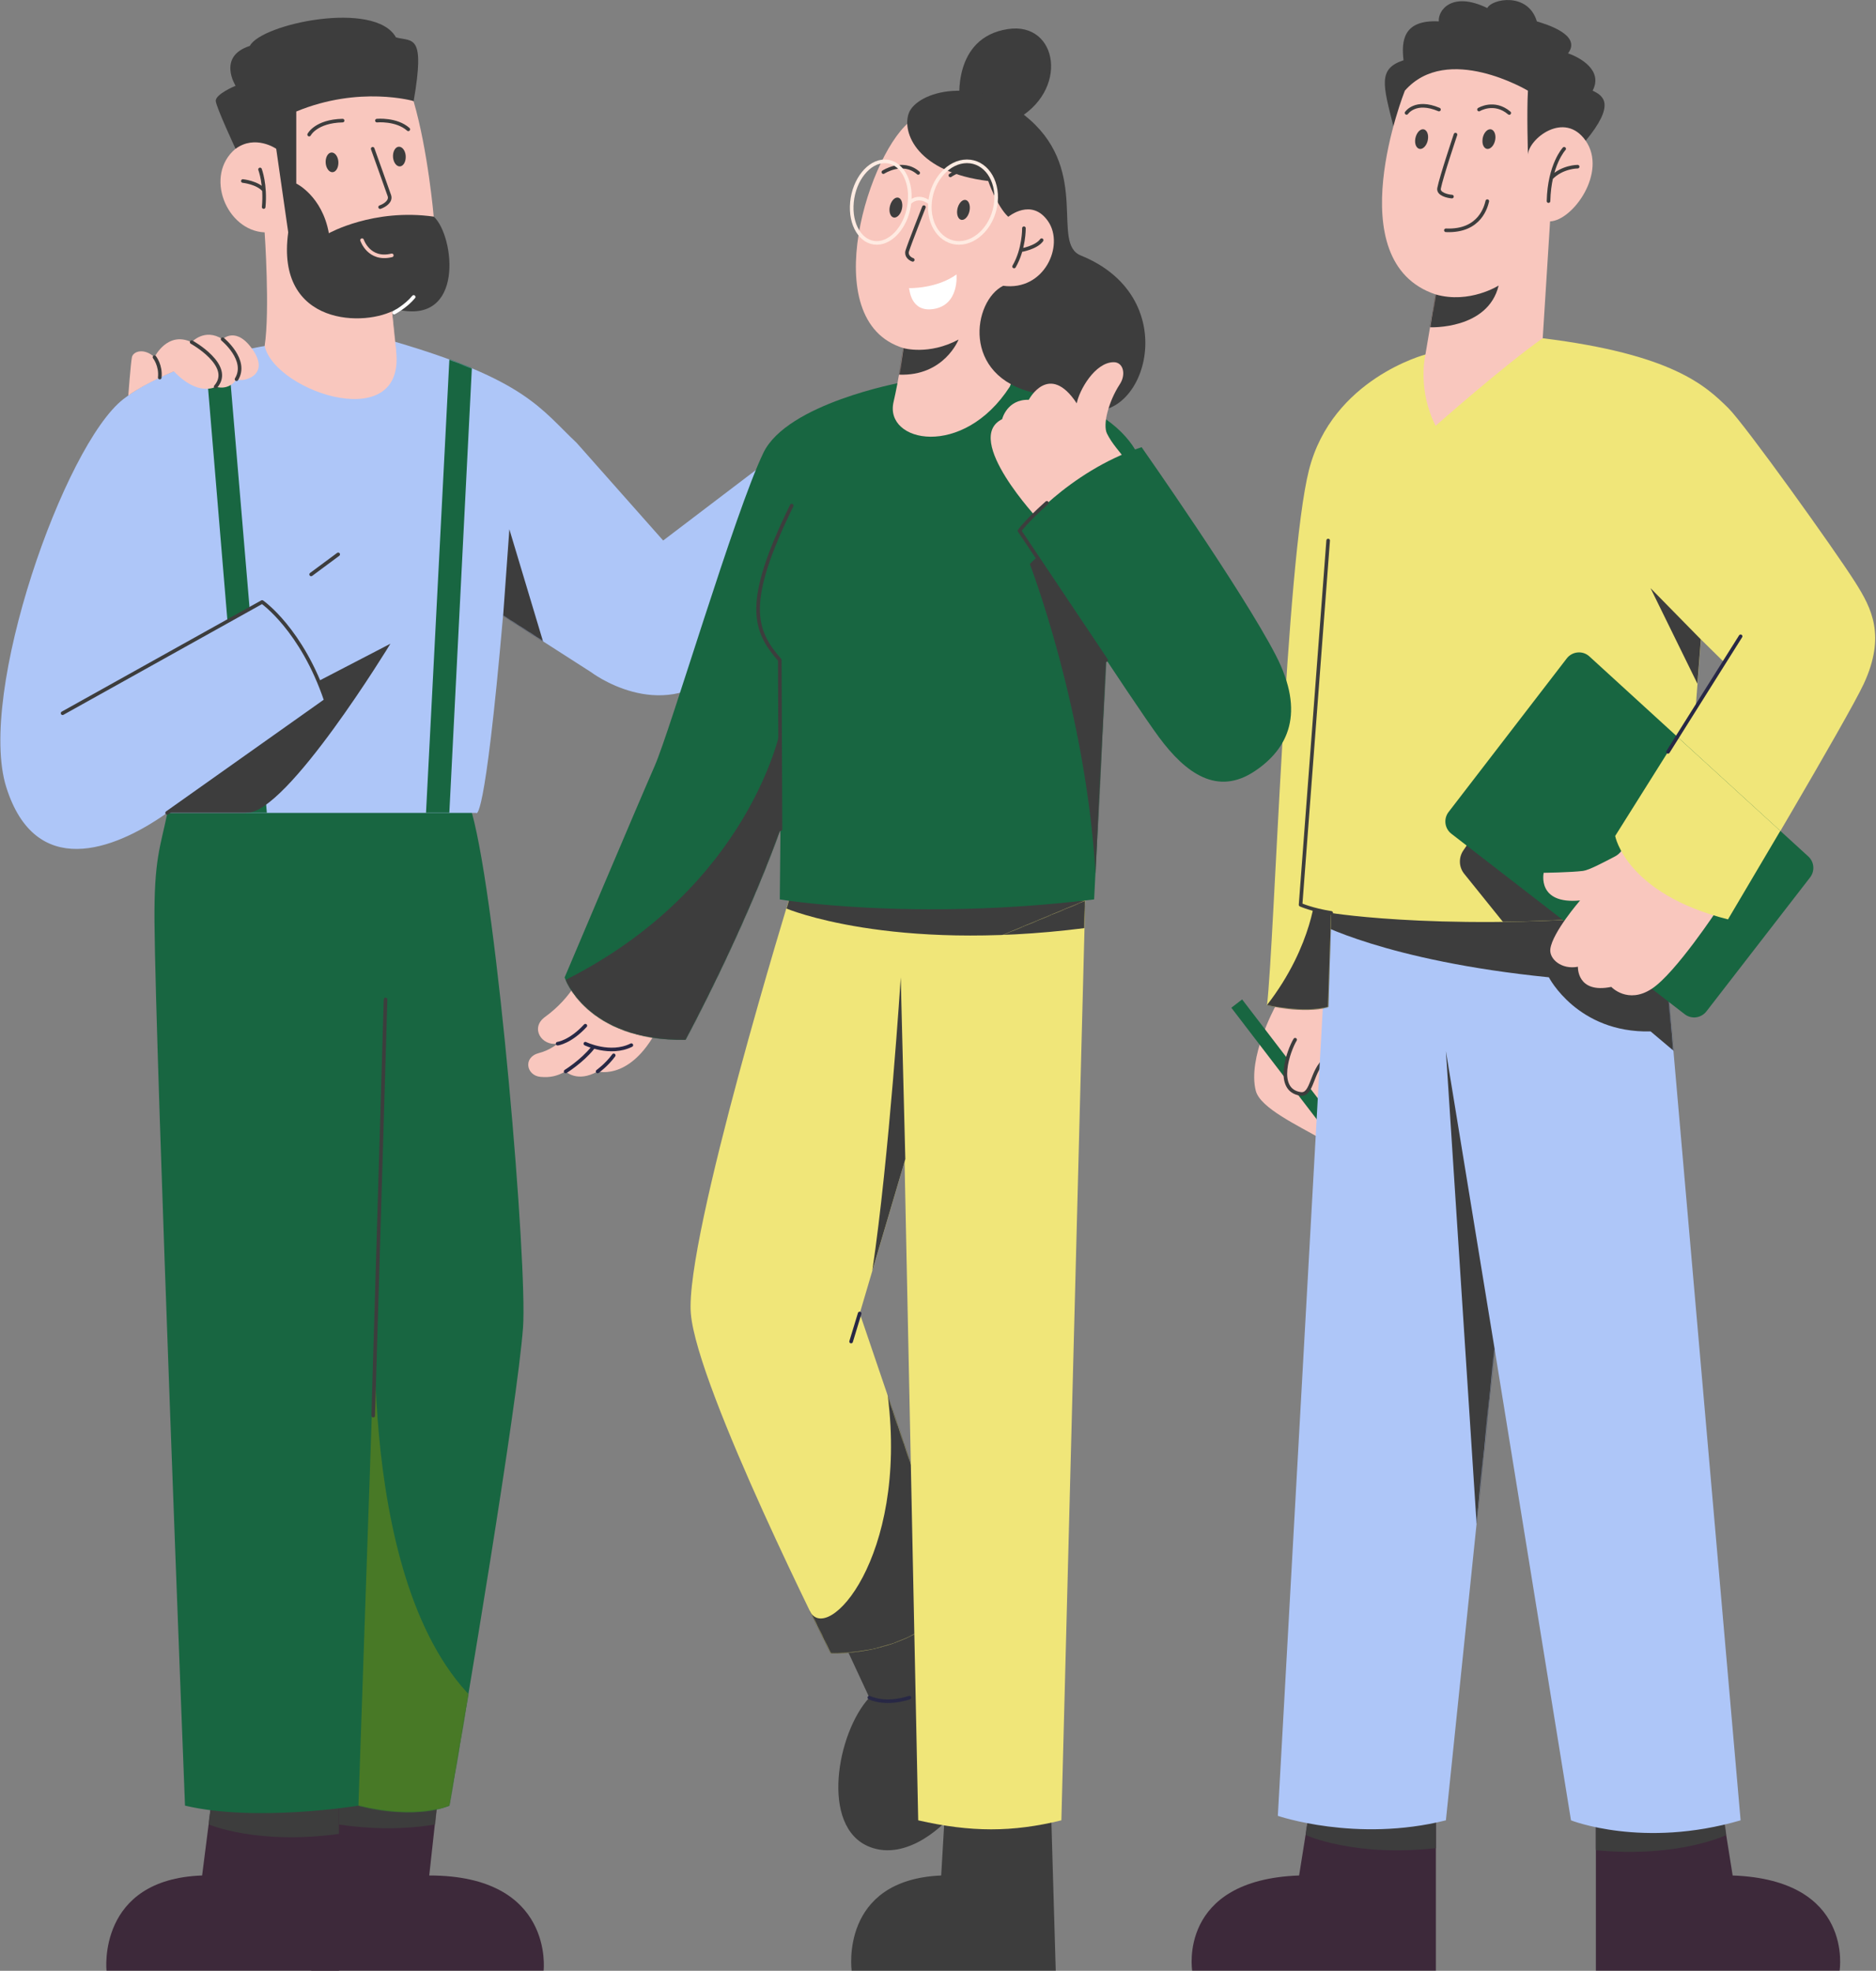 <?xml version="1.0" encoding="UTF-8"?> <svg xmlns="http://www.w3.org/2000/svg" width="2170" height="2280" viewBox="0 0 2170 2280" fill="none"><rect x="0" y="0" width="2170" height="2280" fill="#808080" stroke="none"/><path fill-rule="evenodd" clip-rule="evenodd" d="M672.593 1125.13C672.593 1125.13 663.093 1152.73 630.393 1176.53C612.993 1189.13 626.393 1210.43 644.893 1207.43C644.893 1207.43 636.393 1214.93 623.493 1218.23C604.493 1223.13 608.893 1244.33 625.193 1245.83C636.593 1246.83 644.393 1244.93 654.193 1239.53C654.193 1239.53 667.793 1252.93 691.193 1239.53C691.193 1239.53 734.793 1252.43 767.093 1176.33C767.193 1176.33 700.393 1110.33 672.593 1125.13Z" fill="#F9C7BE"></path><path fill-rule="evenodd" clip-rule="evenodd" d="M975.899 1900.03L1005.6 1963.93C968.199 2004.33 948.299 2113.63 1005.6 2136.53C1026.8 2145.03 1049.1 2139.23 1068.7 2127.33C1101.6 2107.23 1127.2 2069.83 1128.1 2053.93L1079 1854.83L975.899 1900.03Z" fill="#3D3D3D"></path><path fill-rule="evenodd" clip-rule="evenodd" d="M1215.79 2094.83L1221.19 2279.83H985.092C985.092 2279.83 970.792 2174.83 1088.69 2169.73L1092.99 2096.33L1215.79 2094.83Z" fill="#3D3D3D"></path><path fill-rule="evenodd" clip-rule="evenodd" d="M1660.9 2094.83V2279.83H1379C1379 2279.83 1361.9 2174.83 1502.7 2169.73L1514.4 2096.33L1660.9 2094.83Z" fill="#3D293A"></path><mask id="mask0_2177_324" style="mask-type:luminance" maskUnits="userSpaceOnUse" x="1378" y="2094" width="283" height="186"><path d="M1660.9 2094.83V2279.83H1379C1379 2279.83 1361.9 2174.83 1502.7 2169.73L1514.4 2096.33L1660.9 2094.83V2094.83Z" fill="white"></path></mask><g mask="url(#mask0_2177_324)"><path fill-rule="evenodd" clip-rule="evenodd" d="M1510.4 2122.93C1510.4 2122.93 1565.8 2148.73 1661.5 2138.03L1672.5 2097.93L1510 2100.63L1510.4 2122.93Z" fill="#3D3D3D"></path></g><path fill-rule="evenodd" clip-rule="evenodd" d="M1845.99 2094.83V2279.83H2127.89C2127.89 2279.83 2144.99 2174.83 2004.19 2169.73L1992.49 2096.33L1845.99 2094.83Z" fill="#3D293A"></path><mask id="mask1_2177_324" style="mask-type:luminance" maskUnits="userSpaceOnUse" x="1845" y="2094" width="284" height="186"><path d="M1845.99 2094.83V2279.83H2127.89C2127.89 2279.83 2144.99 2174.83 2004.19 2169.73L1992.49 2096.33L1845.99 2094.83V2094.83Z" fill="white"></path></mask><g mask="url(#mask1_2177_324)"><path fill-rule="evenodd" clip-rule="evenodd" d="M1996.79 2122.93C1996.79 2122.93 1941.89 2149.63 1845.99 2140.53L1834.29 2100.63H1996.79V2122.93Z" fill="#3D3D3D"></path></g><path fill-rule="evenodd" clip-rule="evenodd" d="M1475 1164.73C1475 1164.73 1442.8 1223.93 1452.6 1261.93C1457.8 1282.03 1501.7 1302.13 1529.1 1318.13L1536.4 1164.73C1536.3 1164.73 1511.6 1132.63 1475 1164.73Z" fill="#F9C7BE"></path><path fill-rule="evenodd" clip-rule="evenodd" d="M915.799 1030.33C915.799 1030.33 791.899 1432.53 799.099 1519.53C806.299 1606.53 960.999 1912.83 960.999 1912.83C960.999 1912.83 1056.1 1917.73 1106.6 1849.13L994.499 1519.43L1079 1233.23L1255.3 1041.63L915.799 1030.33Z" fill="#F0E679"></path><mask id="mask2_2177_324" style="mask-type:luminance" maskUnits="userSpaceOnUse" x="798" y="1030" width="458" height="883"><path d="M915.799 1030.33C915.799 1030.33 791.899 1432.53 799.099 1519.53C806.299 1606.53 960.999 1912.83 960.999 1912.83C960.999 1912.83 1056.1 1917.73 1106.6 1849.13L994.499 1519.43L1079 1233.23L1255.3 1041.63L915.799 1030.33V1030.33Z" fill="white"></path></mask><g mask="url(#mask2_2177_324)"><path fill-rule="evenodd" clip-rule="evenodd" d="M1027 1615.43C1050.1 1802.13 956.4 1904.03 936.6 1863.63V1968.13L1152.3 1898.53C1152.3 1898.53 1020.7 1564.23 1027 1615.43ZM909.5 1051.03C909.5 1051.03 1030 1102.13 1254.5 1073.73L1255.3 1041.73C1255.3 1041.73 934.6 1000.93 912.3 1041.73L909.5 1051.03Z" fill="#3D3D3D"></path></g><path fill-rule="evenodd" clip-rule="evenodd" d="M1227.7 2105.93L1255.3 1041.73L1041.9 1130.63L1062.1 2105.93C1123.1 2119.83 1171.1 2119.83 1227.7 2105.93Z" fill="#F0E679"></path><mask id="mask3_2177_324" style="mask-type:luminance" maskUnits="userSpaceOnUse" x="1041" y="1041" width="215" height="1076"><path d="M1227.7 2105.93L1255.3 1041.73L1041.9 1130.63L1062.1 2105.93C1123.1 2119.83 1171.1 2119.83 1227.7 2105.93V2105.93Z" fill="white"></path></mask><g mask="url(#mask3_2177_324)"><path fill-rule="evenodd" clip-rule="evenodd" d="M909.5 1051.03C909.5 1051.03 1030 1102.13 1254.5 1073.73L1255.3 1041.73C1255.3 1041.73 934.6 1000.93 912.3 1041.73L909.5 1051.03Z" fill="#3D3D3D"></path></g><path fill-rule="evenodd" clip-rule="evenodd" d="M1041.89 1130.73C1041.89 1130.73 1028.69 1338.23 1008.99 1470.13L1047.19 1340.93L1041.89 1130.73Z" fill="#3D3D3D"></path><path fill-rule="evenodd" clip-rule="evenodd" d="M359.898 2076.43V2279.83H628.798C628.798 2279.83 641.599 2169.73 496.499 2169.73L506.599 2077.93L359.898 2076.43Z" fill="#3D293A"></path><mask id="mask4_2177_324" style="mask-type:luminance" maskUnits="userSpaceOnUse" x="359" y="2076" width="271" height="204"><path d="M359.898 2076.43V2279.83H628.798C628.798 2279.83 641.599 2169.73 496.499 2169.73L506.599 2077.93L359.898 2076.43V2076.43Z" fill="white"></path></mask><g mask="url(#mask4_2177_324)"><path fill-rule="evenodd" clip-rule="evenodd" d="M536.1 2102.43C536.1 2102.43 479.5 2125.23 384.4 2109.63L375.5 2069.03L537.6 2080.33L536.1 2102.43Z" fill="#3D3D3D"></path></g><path fill-rule="evenodd" clip-rule="evenodd" d="M392.092 2076.43V2279.83H123.192C123.192 2279.83 111.992 2174.13 233.792 2169.73L245.492 2077.93L392.092 2076.43Z" fill="#3D293A"></path><mask id="mask5_2177_324" style="mask-type:luminance" maskUnits="userSpaceOnUse" x="122" y="2076" width="271" height="204"><path d="M392.092 2076.43V2279.83H123.192C123.192 2279.83 111.992 2174.13 233.792 2169.73L245.492 2077.93L392.092 2076.43V2076.43Z" fill="white"></path></mask><g mask="url(#mask5_2177_324)"><path fill-rule="evenodd" clip-rule="evenodd" d="M241.391 2110.63C241.391 2110.63 297.391 2134.83 392.791 2121.53L402.691 2081.13L240.391 2088.33L241.391 2110.63Z" fill="#3D3D3D"></path></g><path fill-rule="evenodd" clip-rule="evenodd" d="M545.799 940.127C575.699 1048.63 610.199 1464.53 604.999 1535.73C598.399 1625.43 539.099 1979.23 519.799 2088.93C519.799 2088.93 482.699 2106.03 414.699 2088.93C414.699 2088.93 296.399 2108.43 213.999 2088.93C213.999 2088.93 179.899 1219.73 178.699 1066.93C178.099 994.127 185.399 980.227 193.699 940.127C201.899 900.027 449.399 846.127 545.799 940.127Z" fill="#186641"></path><mask id="mask6_2177_324" style="mask-type:luminance" maskUnits="userSpaceOnUse" x="178" y="887" width="428" height="1211"><path d="M545.799 940.127C575.699 1048.63 610.199 1464.53 604.999 1535.73C598.399 1625.43 539.099 1979.23 519.799 2088.93C519.799 2088.93 482.699 2106.03 414.699 2088.93C414.699 2088.93 296.399 2108.43 213.999 2088.93C213.999 2088.93 179.899 1219.73 178.699 1066.93C178.099 994.127 185.399 980.227 193.699 940.127C201.899 900.027 449.399 846.127 545.799 940.127Z" fill="white"></path></mask><g mask="url(#mask6_2177_324)"><path fill-rule="evenodd" clip-rule="evenodd" d="M436.002 1464.53C436.002 1464.53 405.802 1821.93 545.802 1963.93C545.802 1963.93 563.702 2067.03 538.202 2105.93C512.102 2145.73 442.302 2120.83 414.602 2088.93L436.002 1464.53Z" fill="#487926"></path></g><path d="M445.995 1156.23L431.695 1637.73" stroke="#3D3D3D" stroke-width="4.167" stroke-miterlimit="12.5" stroke-linecap="round" stroke-linejoin="round"></path><path fill-rule="evenodd" clip-rule="evenodd" d="M1436.8 1156.23L1424.3 1165.83L1536.8 1312.83L1549.3 1303.23L1436.8 1156.23Z" fill="#186641"></path><path fill-rule="evenodd" clip-rule="evenodd" d="M1498.1 1202.83C1490.5 1215.33 1474.1 1261.13 1504.4 1265.53C1518.4 1267.53 1516.5 1238.43 1533.4 1225.33" fill="#F9C7BE"></path><path d="M1498.1 1202.83C1490.5 1215.33 1474.1 1261.13 1504.4 1265.53C1518.4 1267.53 1516.5 1238.43 1533.4 1225.33" stroke="#3D3D3D" stroke-width="4.167" stroke-miterlimit="12.5" stroke-linecap="round" stroke-linejoin="round"></path><path fill-rule="evenodd" clip-rule="evenodd" d="M1536.29 1055.63L1478.09 2100.73C1478.09 2100.73 1568.89 2131.93 1672.49 2105.93L1728.89 1560.83L1817.19 2105.93C1817.19 2105.93 1900.29 2138.93 2013.39 2105.93L1920.49 1041.73C1920.59 1041.73 1749.79 962.927 1536.29 1055.63Z" fill="#AEC6F8"></path><mask id="mask7_2177_324" style="mask-type:luminance" maskUnits="userSpaceOnUse" x="1478" y="1010" width="536" height="1111"><path d="M1536.29 1055.63L1478.09 2100.73C1478.09 2100.73 1568.89 2131.93 1672.49 2105.93L1728.89 1560.83L1817.19 2105.93C1817.19 2105.93 1900.29 2138.93 2013.39 2105.93L1920.49 1041.73C1920.59 1041.73 1749.79 962.927 1536.29 1055.63V1055.63Z" fill="white"></path></mask><g mask="url(#mask7_2177_324)"><path fill-rule="evenodd" clip-rule="evenodd" d="M1728.89 1560.83L1672.49 1215.93L1707.99 1762.73C1729.79 1728.13 1734.09 1655.03 1728.89 1560.83ZM1522.09 1066.93C1522.09 1066.93 1602.49 1111.63 1791.59 1130.63C1791.59 1130.63 1824.79 1195.33 1909.29 1193.23L1967.49 1242.33L1996.89 1014.53L1549.29 990.627L1522.09 1066.93Z" fill="#3D3D3D"></path></g><path fill-rule="evenodd" clip-rule="evenodd" d="M1110 117.127C1110 117.127 1101.1 43.427 1165.9 33.627C1224.3 24.727 1237.4 106.327 1173.1 139.527C1173 139.527 1137 115.927 1110 117.127Z" fill="#3D3D3D"></path><path d="M901.996 568.127C901.996 568.127 860.996 687.327 865.696 729.727C869.096 760.127 896.996 784.227 901.996 798.127C903.696 802.927 903.396 890.727 902.796 959.227" stroke="#282845" stroke-width="4.167" stroke-miterlimit="12.5" stroke-linecap="round" stroke-linejoin="round"></path><path fill-rule="evenodd" clip-rule="evenodd" d="M306.096 400.327C306.096 400.327 201.196 416.327 142.596 461.827C74.596 514.627 -27.005 802.327 7.295 910.827C40.795 1017.03 130.395 984.927 193.295 940.427H550.795C550.795 940.427 560.395 959.027 581.895 712.327L683.695 777.627C683.695 777.627 762.495 837.827 830.895 777.627L984.996 512.327H915.695L767.095 625.327L666.996 512.327C625.396 473.127 608.195 439.727 456.795 395.327L306.096 400.327Z" fill="#AEC6F8"></path><mask id="mask8_2177_324" style="mask-type:luminance" maskUnits="userSpaceOnUse" x="0" y="395" width="985" height="588"><path d="M306.096 400.327C306.096 400.327 201.196 416.327 142.596 461.827C74.596 514.627 -27.005 802.327 7.295 910.827C40.795 1017.03 130.395 984.927 193.295 940.427H550.795C550.795 940.427 560.395 959.027 581.895 712.327L683.695 777.627C683.695 777.627 762.495 837.827 830.895 777.627L984.996 512.327H915.695L767.095 625.327L666.996 512.327C625.396 473.127 608.195 439.727 456.795 395.327L306.096 400.327Z" fill="white"></path></mask><g mask="url(#mask8_2177_324)"><path fill-rule="evenodd" clip-rule="evenodd" d="M545.794 426.027L518.394 967.227H491.394L519.794 415.827C519.794 415.827 535.594 398.727 545.794 426.027ZM262.694 395.327L310.594 963.227L283.094 958.127L236.594 400.327C236.594 400.327 248.894 369.627 262.694 395.327Z" fill="#186641"></path><path fill-rule="evenodd" clip-rule="evenodd" d="M581.995 712.327L589.195 612.327L628.095 741.927C608.295 757.227 593.295 745.327 581.995 712.327ZM451.595 744.727C451.595 744.727 331.595 942.027 285.095 940.327C285.095 940.327 241.795 965.027 193.195 940.327L213.095 868.527L451.595 744.727Z" fill="#3D3D3D"></path></g><path fill-rule="evenodd" clip-rule="evenodd" d="M902.794 959.227C902.394 1003.93 901.994 1040.53 901.994 1040.53C901.994 1040.53 1054.59 1066.23 1265.59 1040.53L1281.19 729.727L1324.69 563.127C1324.69 563.127 1337.39 474.527 1165.99 442.627H1041.89C1041.89 442.627 910.694 466.727 883.094 523.727C849.994 592.127 775.694 844.227 757.194 886.327C738.694 928.427 653.094 1130.83 653.094 1130.83C653.094 1130.83 677.794 1204.43 792.894 1202.93C792.894 1202.83 858.294 1082.63 902.794 959.227Z" fill="#186641"></path><mask id="mask9_2177_324" style="mask-type:luminance" maskUnits="userSpaceOnUse" x="653" y="442" width="672" height="761"><path d="M902.794 959.227C902.394 1003.93 901.994 1040.53 901.994 1040.53C901.994 1040.53 1054.59 1066.23 1265.59 1040.53L1281.19 729.727L1324.69 563.127C1324.69 563.127 1337.39 474.527 1165.99 442.627H1041.89C1041.89 442.627 910.694 466.727 883.094 523.727C849.994 592.127 775.694 844.227 757.194 886.327C738.694 928.427 653.094 1130.83 653.094 1130.83C653.094 1130.83 677.794 1204.43 792.894 1202.93C792.894 1202.83 858.294 1082.63 902.794 959.227Z" fill="white"></path></mask><g mask="url(#mask9_2177_324)"><path fill-rule="evenodd" clip-rule="evenodd" d="M903.297 842.227C903.297 842.227 868.597 1025.43 654.297 1133.63L683.797 1236.83L844.597 1241.33L902.797 961.027L903.297 842.227ZM1215.8 631.727C1215.8 631.727 1200.8 642.427 1191.2 652.527C1191.2 652.527 1255.8 819.427 1267.2 1010.43L1351.4 940.127C1318.5 815.727 1273.9 711.927 1215.8 631.727Z" fill="#3D3D3D"></path></g><path d="M902.796 959.227L901.996 763.627C872.396 729.527 860.096 698.327 915.796 584.927" stroke="#3D3D3D" stroke-width="4.167" stroke-miterlimit="12.5" stroke-linecap="round" stroke-linejoin="round"></path><path fill-rule="evenodd" clip-rule="evenodd" d="M1055.69 138.327C1006.89 170.327 941.594 371.227 1044.99 402.727C1044.99 402.727 1039.59 439.327 1033.59 465.027C1022.59 512.127 1113.99 531.027 1167.99 447.427L1227.59 305.327L1210.09 202.927L1055.69 138.327Z" fill="#F9C7BE"></path><mask id="mask10_2177_324" style="mask-type:luminance" maskUnits="userSpaceOnUse" x="990" y="138" width="238" height="368"><path d="M1055.69 138.327C1006.89 170.327 941.594 371.227 1044.99 402.727C1044.99 402.727 1039.59 439.327 1033.59 465.027C1022.59 512.127 1113.99 531.027 1167.99 447.427L1227.59 305.327L1210.09 202.927L1055.69 138.327V138.327Z" fill="white"></path></mask><g mask="url(#mask10_2177_324)"><path fill-rule="evenodd" clip-rule="evenodd" d="M1044.99 402.727C1044.99 402.727 1074.29 411.327 1108.79 392.827C1108.79 392.827 1092.19 435.427 1039.89 433.427C1039.99 433.427 1024.79 409.627 1044.99 402.727Z" fill="#3D3D3D"></path></g><path d="M1068.7 239.627C1068.7 239.627 1052.6 280.327 1049.5 290.127C1047.7 295.727 1052.3 299.427 1055.8 300.627M1099.3 202.927C1099.3 202.927 1124.5 183.827 1148.9 209.427M1021.8 199.127C1021.8 199.127 1044.1 184.427 1062.1 200.027M1184.4 264.027C1184.4 264.027 1184.8 288.027 1173 308.327M1180.8 289.527C1180.8 289.527 1198.6 286.627 1204.9 277.827" stroke="#3D3D3D" stroke-width="4.167" stroke-miterlimit="12.5" stroke-linecap="round" stroke-linejoin="round"></path><path fill-rule="evenodd" clip-rule="evenodd" d="M1051.19 131.027C1043.09 153.427 1060.79 199.327 1143.09 209.427C1143.09 209.427 1153.29 238.927 1166.29 250.827C1166.29 250.827 1193.39 228.227 1212.49 256.227C1231.49 284.227 1207.79 337.027 1160.39 330.627C1125.49 348.027 1111.19 435.427 1196.99 454.627C1223.99 460.627 1242.69 469.227 1250.09 472.027C1322.09 499.427 1374.09 345.627 1250.09 295.527C1215.69 281.627 1260.59 199.827 1191.29 138.527C1130.49 84.727 1060.29 105.927 1051.19 131.027Z" fill="#3D3D3D"></path><path fill-rule="evenodd" clip-rule="evenodd" d="M1201.69 601.627C1201.69 601.627 1113.19 507.627 1159.19 484.927C1159.19 484.927 1164.69 461.827 1189.99 462.527C1189.99 462.527 1213.39 417.927 1245.49 466.627C1248.29 451.627 1266.49 419.127 1288.19 419.027C1299.39 418.927 1302.79 433.227 1295.29 444.527C1282.39 464.327 1275.29 491.227 1280.49 501.627C1286.79 514.227 1294.19 520.927 1305.39 536.427L1201.69 601.627Z" fill="#F9C7BE"></path><path fill-rule="evenodd" clip-rule="evenodd" d="M1037.1 228.627C1041.2 227.827 1044.1 232.427 1043.7 238.727C1043.3 245.127 1039.6 250.827 1035.5 251.627C1031.4 252.427 1028.5 247.827 1028.9 241.527C1029.4 235.227 1033 229.427 1037.1 228.627ZM1115.2 231.327C1119.3 230.527 1122.2 235.127 1121.8 241.427C1121.4 247.827 1117.7 253.627 1113.7 254.327C1109.6 255.127 1106.7 250.527 1107.1 244.227C1107.5 237.927 1111.2 232.127 1115.2 231.327Z" fill="#3D3D3D"></path><path fill-rule="evenodd" clip-rule="evenodd" d="M1051.49 333.327C1051.49 333.327 1083.09 334.327 1106.39 317.527C1106.39 317.527 1109.99 352.927 1079.59 357.527C1052.99 361.527 1052.09 334.127 1051.49 333.327Z" fill="white"></path><path d="M677.092 1207.43C677.092 1207.43 705.892 1221.33 730.292 1209.13M654.292 1239.53C654.292 1239.53 672.992 1227.93 685.392 1212.53M644.992 1207.43C644.992 1207.43 659.592 1205.63 677.092 1186.63M691.292 1239.53C691.292 1239.53 701.792 1232.03 709.892 1220.93M994.392 1519.53L984.492 1552.03M1051.99 1963.93C1051.99 1963.93 1026.39 1973.33 1005.59 1963.93" stroke="#282845" stroke-width="4.167" stroke-miterlimit="12.5" stroke-linecap="round" stroke-linejoin="round"></path><path fill-rule="evenodd" clip-rule="evenodd" d="M1648.89 410.127C1648.89 410.127 1540.89 438.127 1514.09 543.827C1487.29 649.527 1474.19 1088.73 1465.59 1162.83C1465.59 1162.83 1507.49 1173.23 1536.39 1165.03L1539.89 1056.23C1539.89 1056.23 1684.39 1079.73 1920.69 1056.23L1980.59 1063.73C1980.59 1063.73 1987.69 1064.93 1998.99 1063.73C1998.99 1063.73 2137.09 831.627 2155.89 791.027C2181.59 735.327 2164.89 703.627 2146.29 674.127C2122.79 636.827 2018.19 490.827 1998.99 471.927C1972.99 446.427 1934.89 409.927 1784.59 391.327L1648.89 410.127ZM1967.49 739.727L1961.39 819.127L1994.49 766.327L1967.49 739.727Z" fill="#F0E679"></path><mask id="mask11_2177_324" style="mask-type:luminance" maskUnits="userSpaceOnUse" x="1465" y="391" width="705" height="778"><path d="M1648.89 410.127C1648.89 410.127 1540.89 438.127 1514.09 543.827C1487.29 649.527 1474.19 1088.73 1465.59 1162.83C1465.59 1162.83 1507.49 1173.23 1536.39 1165.03L1539.89 1056.23C1539.89 1056.23 1684.39 1079.73 1920.69 1056.23L1980.59 1063.73C1980.59 1063.73 1987.69 1064.93 1998.99 1063.73C1998.99 1063.73 2137.09 831.627 2155.89 791.027C2181.59 735.327 2164.89 703.627 2146.29 674.127C2122.79 636.827 2018.19 490.827 1998.99 471.927C1972.99 446.427 1934.89 409.927 1784.59 391.327L1648.89 410.127V410.127ZM1967.49 739.727L1961.39 819.127L1994.49 766.327L1967.49 739.727V739.727Z" fill="white"></path></mask><g mask="url(#mask11_2177_324)"><path fill-rule="evenodd" clip-rule="evenodd" d="M1522.09 1030.33C1522.09 1030.33 1519.69 1092.83 1465.49 1162.83L1415.59 1233.33L1440.89 1340.83C1440.89 1340.83 1564.49 1358.83 1565.89 1347.13C1567.19 1335.33 1589.49 1110.03 1589.49 1110.03L1539.79 1056.13L1522.09 1030.33ZM1710.29 958.127C1710.29 958.127 1700.49 972.427 1692.69 983.827C1686.99 992.127 1687.39 1003.23 1693.79 1011.03C1717.69 1040.73 1773.49 1110.03 1773.49 1110.03L1856.09 1014.53L1710.29 958.127Z" fill="#3D3D3D"></path></g><path fill-rule="evenodd" clip-rule="evenodd" d="M1838.49 759.427C1834.79 756.027 1829.89 754.327 1824.89 754.827C1819.89 755.227 1815.29 757.827 1812.29 761.727C1782.39 800.627 1704.39 902.027 1675.59 939.427C1669.59 947.227 1670.99 958.427 1678.79 964.527C1728.99 1003.33 1898.39 1134.43 1948.69 1173.33C1952.49 1176.23 1957.19 1177.53 1961.89 1176.93C1966.59 1176.33 1970.89 1173.83 1973.79 1170.13C2000.39 1135.73 2068.09 1048.23 2093.79 1015.03C2099.49 1007.63 2098.59 997.127 2091.69 990.827C2046.39 949.427 1887.39 804.127 1838.49 759.427Z" fill="#186641"></path><path fill-rule="evenodd" clip-rule="evenodd" d="M1884.8 966.027C1884.8 966.027 1879.3 985.027 1868.4 990.627C1854 998.127 1838.1 1006.63 1831.2 1007.53C1817.2 1009.33 1785.6 1009.73 1785.6 1009.73C1785.6 1009.73 1777.4 1046.53 1827.7 1041.73C1827.7 1041.73 1795.8 1078.53 1793.3 1097.83C1791.8 1109.53 1806.3 1122.03 1825.2 1118.43C1825.2 1118.43 1823.7 1149.93 1863.8 1141.73C1863.8 1141.73 1882.8 1162.13 1910.6 1143.93C1938.2 1125.93 1987.4 1051.03 1987.4 1051.03L1884.8 966.027Z" fill="#F9C7BE"></path><path fill-rule="evenodd" clip-rule="evenodd" d="M1536.3 625.327L1504.4 1046.73C1504.4 1046.73 1517.6 1052.63 1539.8 1056.13" fill="#F0E679"></path><path d="M1536.3 625.327L1504.4 1046.73C1504.4 1046.73 1517.6 1052.63 1539.8 1056.13" stroke="#3D3D3D" stroke-width="4.167" stroke-miterlimit="12.5" stroke-linecap="round" stroke-linejoin="round"></path><path fill-rule="evenodd" clip-rule="evenodd" d="M1940.3 852.527L1868.3 967.127C1868.3 967.127 1880.4 1033.73 1998.8 1063.63L2059.3 961.227" fill="#F0E679"></path><path fill-rule="evenodd" clip-rule="evenodd" d="M1909.2 680.427L1967.4 739.727L1963.4 790.927L1909.2 680.427Z" fill="#3D3D3D"></path><path d="M2013.4 736.127L1994.4 766.327L1929.4 869.827" stroke="#282845" stroke-width="4.167" stroke-miterlimit="12.5" stroke-linecap="round" stroke-linejoin="round"></path><path fill-rule="evenodd" clip-rule="evenodd" d="M272.399 172.127C235.699 202.927 261.999 266.927 306.099 268.827C306.099 268.827 312.399 359.527 306.099 400.327C318.599 454.427 474.899 505.827 457.399 400.327L450.299 330.327L501.699 250.827C501.699 250.827 495.199 174.627 478.399 117.127C414.999 77.927 374.299 97.027 329.199 105.027L272.399 172.127Z" fill="#F9C7BE"></path><mask id="mask12_2177_324" style="mask-type:luminance" maskUnits="userSpaceOnUse" x="255" y="93" width="247" height="369"><path d="M272.399 172.127C235.699 202.927 261.999 266.927 306.099 268.827C306.099 268.827 312.399 359.527 306.099 400.327C318.599 454.427 474.899 505.827 457.399 400.327L450.299 330.327L501.699 250.827C501.699 250.827 495.199 174.627 478.399 117.127C414.999 77.927 374.299 97.027 329.199 105.027L272.399 172.127V172.127Z" fill="white"></path></mask><g mask="url(#mask12_2177_324)"><path fill-rule="evenodd" clip-rule="evenodd" d="M357.602 350.827C357.602 350.827 382.902 411.527 458.202 405.727C458.202 405.727 479.102 393.327 452.702 353.927L357.602 350.827Z" fill="#F9C7BE"></path></g><path fill-rule="evenodd" clip-rule="evenodd" d="M333.395 268.827L319.495 172.127C319.495 172.127 295.395 155.327 272.495 172.127C272.495 172.127 250.495 125.027 249.595 117.027C248.695 109.027 272.495 99.227 272.495 99.227C272.495 99.227 250.995 65.227 288.995 53.127C301.995 27.527 433.795 -0.273 457.995 43.227C477.095 48.527 492.095 38.227 478.495 116.927C478.495 116.927 415.695 98.727 342.695 129.027V212.327C342.695 212.327 372.695 226.727 380.395 269.827C380.395 269.827 432.195 240.727 501.795 250.627C525.795 272.727 538.195 377.727 457.995 357.727C424.295 378.227 318.295 378.527 333.395 268.827Z" fill="#3D3D3D"></path><path d="M455.898 361.627C455.898 361.627 469.599 354.427 478.499 343.527" stroke="white" stroke-width="4.167" stroke-miterlimit="12.5" stroke-linecap="round" stroke-linejoin="round"></path><path d="M431.099 172.127C431.099 172.127 448.298 220.127 450.398 226.327C452.498 232.527 445.798 237.427 439.698 239.627M435.999 139.527C435.999 139.527 458.598 137.427 472.298 149.627M357.599 155.727C357.599 155.727 365.398 140.227 396.298 139.527M300.798 196.027C300.798 196.027 307.499 213.627 304.999 239.527M280.898 209.427C280.898 209.427 297.598 211.127 305.198 219.927" stroke="#3D3D3D" stroke-width="4.167" stroke-miterlimit="12.5" stroke-linecap="round" stroke-linejoin="round"></path><path fill-rule="evenodd" clip-rule="evenodd" d="M462.492 169.827C458.392 169.027 454.892 173.527 454.592 179.727C454.292 185.927 457.392 191.627 461.392 192.427C465.492 193.227 468.992 188.727 469.292 182.527C469.692 176.327 466.592 170.627 462.492 169.827ZM384.592 176.527C380.492 175.727 376.992 180.227 376.692 186.427C376.392 192.627 379.492 198.327 383.492 199.127C387.592 199.927 391.092 195.427 391.392 189.227C391.792 183.027 388.692 177.327 384.592 176.527Z" fill="#3D3D3D"></path><path d="M418.797 277.827C418.797 277.827 426.697 301.927 453.197 295.427" stroke="#F9C7BE" stroke-width="4.167" stroke-miterlimit="12.5" stroke-linecap="round" stroke-linejoin="round"></path><path fill-rule="evenodd" clip-rule="evenodd" d="M178.698 413.227C178.698 413.227 193.598 382.427 221.698 395.927C221.698 395.927 236.599 379.027 257.499 392.427C257.499 392.427 273.599 376.327 293.099 405.727C312.599 435.127 280.299 442.627 273.599 438.727C273.599 438.727 266.199 452.027 249.499 447.427C249.499 447.427 229.398 459.427 201.198 429.627C201.198 429.627 169.598 442.427 148.398 457.627C148.398 457.627 151.199 420.127 152.599 413.227C154.099 406.327 166.698 402.227 178.698 413.227Z" fill="#F9C7BE"></path><path d="M178.695 413.227C178.695 413.227 186.295 422.727 184.795 436.827M221.695 395.827C221.695 395.827 270.695 422.927 249.495 447.327M257.495 392.427C257.495 392.427 287.195 416.527 273.595 438.727" stroke="#3D3D3D" stroke-width="4.167" stroke-miterlimit="12.5" stroke-linecap="round" stroke-linejoin="round"></path><path fill-rule="evenodd" clip-rule="evenodd" d="M1181.2 613.127C1181.2 613.127 1234.4 546.027 1320.5 517.327C1320.5 517.327 1436.9 683.027 1475.6 757.827C1510.5 825.227 1489.8 866.427 1451.4 892.127C1408 921.127 1371.5 894.527 1340.8 853.127C1310.1 811.727 1181.2 613.127 1181.2 613.127Z" fill="#186641"></path><path d="M1279.5 763.727L1179.3 614.027C1179.3 614.027 1187.3 602.727 1210.9 581.727" stroke="#3D3D3D" stroke-width="4.167" stroke-miterlimit="12.5" stroke-linecap="round" stroke-linejoin="round"></path><path fill-rule="evenodd" clip-rule="evenodd" d="M72.398 825.127L303.198 696.427C303.198 696.427 349.198 728.227 376.898 810.327L193.298 940.427" fill="#AEC6F8"></path><path d="M72.398 825.127L303.198 696.427C303.198 696.427 349.198 728.227 376.898 810.327L193.298 940.427" stroke="#3D3D3D" stroke-width="4.167" stroke-miterlimit="12.5" stroke-linecap="round" stroke-linejoin="round"></path><path d="M391.198 641.327L359.898 664.527" stroke="#3D3D3D" stroke-width="4.167" stroke-miterlimit="12.5" stroke-linecap="round" stroke-linejoin="round"></path><path d="M1052 234.627C1052 234.627 1061.4 223.727 1075.7 234.627M1023.4 186.627C1041.8 186.627 1054.7 207.727 1052.1 233.827C1049.6 259.827 1032.5 281.027 1014.2 281.027C995.797 281.027 982.897 259.927 985.497 233.827C987.997 207.827 1005 186.627 1023.4 186.627ZM1118.5 186.627C1139.5 186.627 1154.6 207.727 1152 233.827C1149.5 259.827 1130.3 281.027 1109.3 281.027C1088.3 281.027 1073.2 259.927 1075.8 233.827C1078.3 207.827 1097.5 186.627 1118.5 186.627Z" stroke="#FFEBE2" stroke-width="4.167" stroke-miterlimit="12.5" stroke-linecap="round" stroke-linejoin="round"></path><path fill-rule="evenodd" clip-rule="evenodd" d="M1611.8 146.227C1599.7 98.227 1593.7 79.427 1623.5 69.727C1620.8 47.127 1623.2 22.627 1664.3 24.727C1663.1 12.127 1679.3 -10.673 1720.4 9.327C1725.5 -1.373 1767.4 -9.573 1777.7 24.727C1789.2 28.227 1829.8 40.427 1813.8 61.727C1827.8 66.527 1854.6 81.427 1842.2 104.927C1855.1 110.827 1868.7 120.927 1834.2 162.827L1768.1 212.427L1611.8 146.227Z" fill="#3D3D3D"></path><path fill-rule="evenodd" clip-rule="evenodd" d="M1625 104.927C1625 104.927 1546.3 302.527 1660.6 340.627L1648.3 413.127C1648.3 413.127 1639.9 451.827 1660.6 492.627C1660.6 492.627 1737.3 424.727 1784.5 391.227L1793 256.127C1819.5 255.027 1859.4 199.127 1834.2 162.827C1809.7 127.627 1768.5 160.427 1767.4 178.727C1767.4 178.727 1765.9 129.227 1767.4 104.927C1767.4 104.927 1674 49.027 1625 104.927Z" fill="#F9C7BE"></path><mask id="mask13_2177_324" style="mask-type:luminance" maskUnits="userSpaceOnUse" x="1598" y="80" width="245" height="413"><path d="M1625 104.927C1625 104.927 1546.3 302.527 1660.6 340.627L1648.3 413.127C1648.3 413.127 1639.9 451.827 1660.6 492.627C1660.6 492.627 1737.3 424.727 1784.5 391.227L1793 256.127C1819.5 255.027 1859.4 199.127 1834.2 162.827C1809.7 127.627 1768.5 160.427 1767.4 178.727C1767.4 178.727 1765.9 129.227 1767.4 104.927C1767.4 104.927 1674 49.027 1625 104.927V104.927Z" fill="white"></path></mask><g mask="url(#mask13_2177_324)"><path fill-rule="evenodd" clip-rule="evenodd" d="M1733.5 330.327C1733.5 330.327 1699.8 351.827 1660.6 340.627C1660.6 340.627 1643 359.127 1654.2 378.627C1654.2 378.627 1721.1 381.627 1733.5 330.327Z" fill="#3D3D3D"></path></g><path d="M1683.59 155.727C1683.59 155.727 1667.09 204.827 1664.59 217.827C1663.29 224.527 1674.59 227.127 1679.49 227.427M1720.39 232.727C1719.19 237.427 1712.79 268.227 1672.49 266.427M1710.79 126.727C1710.79 126.727 1728.29 115.927 1745.79 130.727M1626.99 130.627C1626.99 130.627 1637.19 115.127 1664.49 126.727M1809.29 172.127C1809.29 172.127 1792.19 190.427 1791.19 232.627M1824.89 192.827C1824.89 192.827 1807.09 192.727 1794.29 205.927" stroke="#3D3D3D" stroke-width="4.167" stroke-miterlimit="12.5" stroke-linecap="round" stroke-linejoin="round"></path><path fill-rule="evenodd" clip-rule="evenodd" d="M1644.99 149.627C1649.09 148.827 1652.29 153.327 1651.89 159.527C1651.59 165.727 1647.99 171.427 1643.79 172.227C1639.69 173.027 1636.49 168.527 1636.89 162.327C1637.29 156.127 1640.89 150.427 1644.99 149.627ZM1722.79 149.627C1726.89 148.827 1730.09 153.327 1729.79 159.527C1729.49 165.727 1725.89 171.427 1721.69 172.227C1717.59 173.027 1714.39 168.527 1714.79 162.327C1714.99 156.127 1718.69 150.427 1722.79 149.627Z" fill="#3D3D3D"></path></svg> 